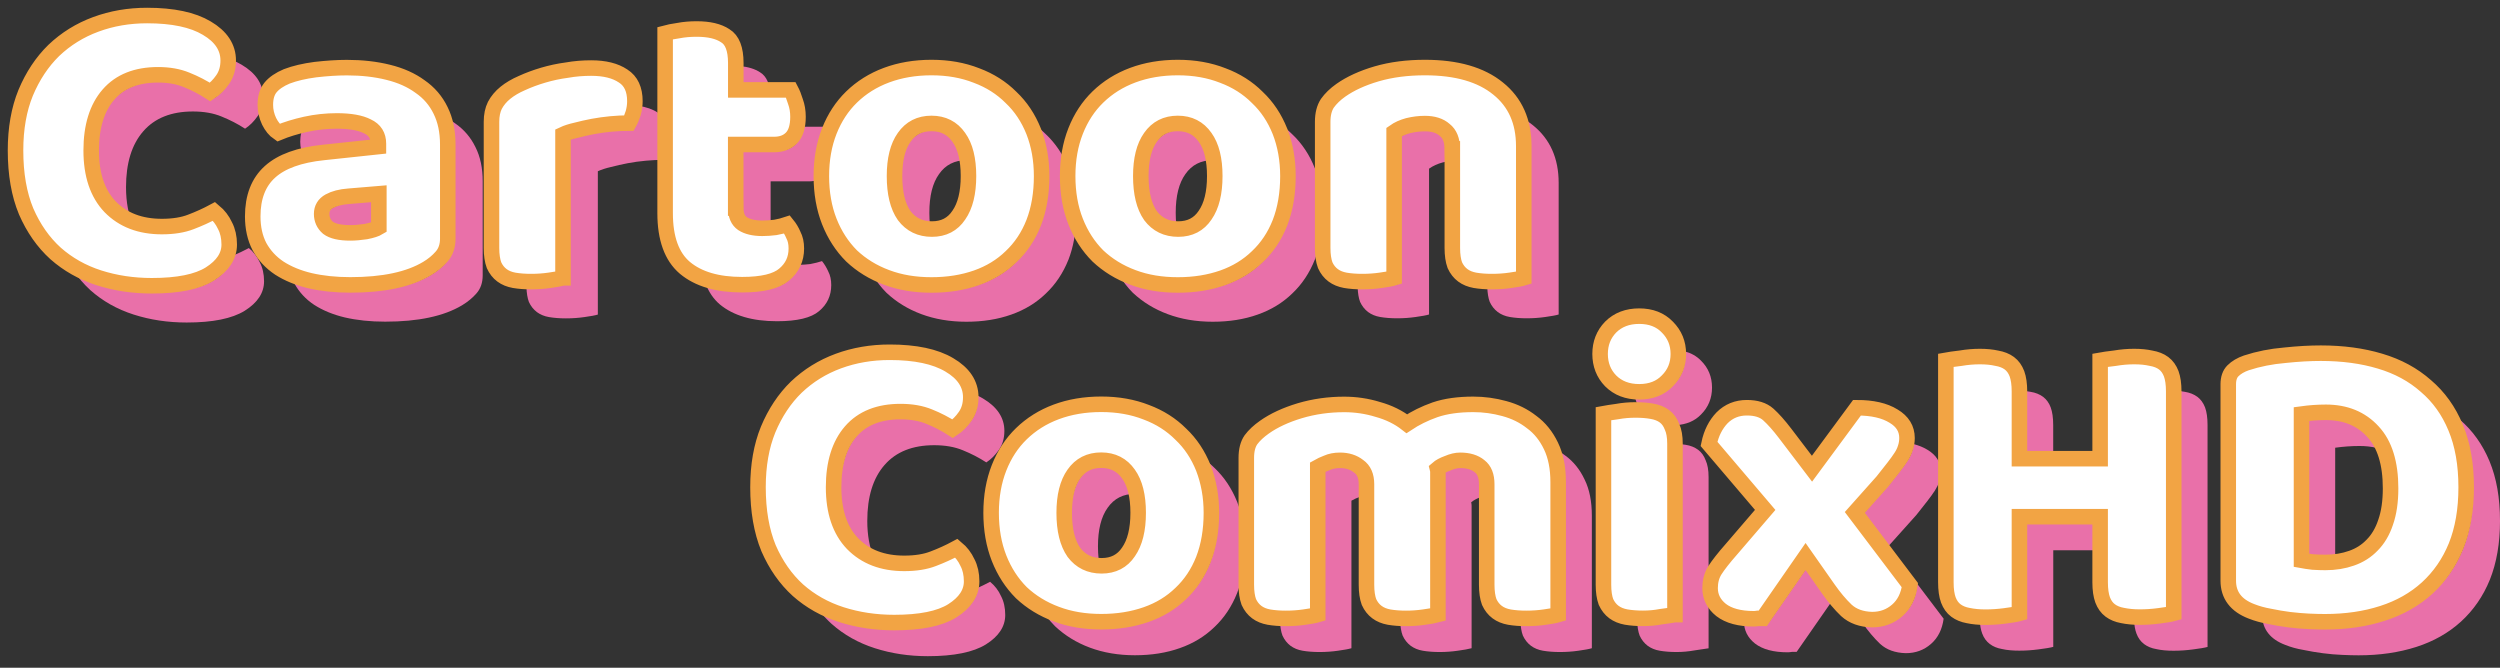 <svg width="161" height="43" viewBox="0 0 161 43" fill="none" xmlns="http://www.w3.org/2000/svg">
<rect x="0" y="0" width="161" height="43" fill="#333333" stroke="none"/>
<path d="M22.815 15.394C22.999 15.394 23.198 15.38 23.405 15.362C23.419 15.352 23.433 15.339 23.452 15.329C23.765 15.154 24.172 15.048 24.656 15.011V12.879L22.709 13.04C22.201 13.077 21.79 13.183 21.463 13.363C21.14 13.543 20.973 13.816 20.973 14.176C20.973 14.536 21.107 14.836 21.38 15.071C21.67 15.283 22.15 15.394 22.815 15.394Z" fill="#E970A9"/>
<path d="M24.628 9.842V9.653C24.628 9.132 24.393 8.758 23.922 8.541C23.47 8.305 22.81 8.19 21.947 8.19C21.26 8.19 20.595 8.264 19.944 8.407C19.755 8.449 19.584 8.499 19.404 8.55C19.358 8.721 19.335 8.915 19.335 9.127C19.335 9.487 19.418 9.838 19.58 10.184C19.631 10.281 19.681 10.368 19.737 10.456C20.147 10.354 20.59 10.276 21.08 10.225L24.628 9.842Z" fill="#E970A9"/>
<path d="M14.956 4.29C14.956 4.761 14.84 5.167 14.605 5.509C14.37 5.85 14.097 6.123 13.793 6.321C13.322 6.016 12.819 5.753 12.274 5.536C11.753 5.32 11.139 5.213 10.433 5.213C9.044 5.213 7.978 5.638 7.239 6.487C6.501 7.336 6.127 8.536 6.127 10.087C6.127 11.656 6.533 12.865 7.346 13.714C7.706 14.083 8.125 14.37 8.596 14.577C8.278 13.876 8.116 13.036 8.116 12.053C8.116 10.502 8.485 9.302 9.228 8.453C9.967 7.604 11.033 7.179 12.422 7.179C13.128 7.179 13.737 7.286 14.263 7.502C14.803 7.719 15.311 7.982 15.782 8.287C16.086 8.089 16.358 7.816 16.594 7.475C16.829 7.133 16.945 6.727 16.945 6.256C16.945 5.407 16.483 4.715 15.565 4.17C15.366 4.05 15.145 3.944 14.909 3.852C14.937 4 14.956 4.143 14.956 4.29Z" fill="#E970A9"/>
<path d="M51.215 9.302C50.943 9.575 50.574 9.708 50.103 9.708H47.639V13.797C47.639 14.268 47.782 14.6 48.072 14.799C48.377 14.997 48.801 15.099 49.346 15.099C49.438 15.099 49.535 15.094 49.628 15.089V11.679H52.092C52.544 11.679 52.9 11.55 53.167 11.3C53.204 10.548 53.329 9.847 53.546 9.196C53.523 9.104 53.504 9.007 53.472 8.919C53.38 8.615 53.283 8.361 53.172 8.162H51.63C51.603 8.661 51.469 9.048 51.215 9.302Z" fill="#E970A9"/>
<path d="M60.002 15.136C59.901 14.72 59.85 14.24 59.85 13.705C59.85 12.62 60.057 11.79 60.473 11.213C60.888 10.617 61.474 10.318 62.231 10.318C62.314 10.318 62.393 10.322 62.476 10.331C62.374 9.907 62.217 9.542 62.005 9.247C61.59 8.651 61.004 8.351 60.247 8.351C59.49 8.351 58.904 8.651 58.488 9.247C58.073 9.824 57.865 10.654 57.865 11.739C57.865 12.842 58.073 13.686 58.488 14.282C58.867 14.789 59.374 15.075 60.002 15.136Z" fill="#E970A9"/>
<path d="M16.026 15.975C15.694 16.155 15.343 16.317 14.983 16.469C14.877 17.074 14.476 17.6 13.77 18.047C12.957 18.555 11.711 18.804 10.031 18.804C8.822 18.804 7.687 18.634 6.621 18.292C5.915 18.066 5.273 17.752 4.687 17.364C5.02 17.858 5.398 18.301 5.823 18.689C6.616 19.395 7.544 19.917 8.61 20.258C9.676 20.6 10.811 20.77 12.021 20.77C13.7 20.77 14.946 20.517 15.759 20.014C16.589 19.492 17.005 18.86 17.005 18.117C17.005 17.646 16.912 17.24 16.732 16.898C16.566 16.538 16.331 16.229 16.026 15.975Z" fill="#E970A9"/>
<path d="M47.643 4.457V6.187H49.623C49.586 5.417 49.365 4.909 48.954 4.66C48.622 4.438 48.178 4.304 47.634 4.254C47.639 4.318 47.643 4.383 47.643 4.457Z" fill="#E970A9"/>
<path d="M75.868 15.136C75.767 14.72 75.716 14.24 75.716 13.705C75.716 12.62 75.924 11.79 76.339 11.213C76.754 10.617 77.34 10.318 78.097 10.318C78.18 10.318 78.259 10.322 78.342 10.331C78.24 9.907 78.083 9.542 77.871 9.247C77.456 8.651 76.87 8.351 76.113 8.351C75.356 8.351 74.77 8.651 74.355 9.247C73.939 9.824 73.731 10.654 73.731 11.739C73.731 12.842 73.939 13.686 74.355 14.282C74.728 14.789 75.236 15.075 75.868 15.136Z" fill="#E970A9"/>
<path d="M93.783 9.976C93.783 9.418 93.622 9.011 93.294 8.758C92.99 8.485 92.565 8.351 92.02 8.351C91.66 8.351 91.3 8.398 90.936 8.485C90.594 8.578 90.294 8.711 90.041 8.891V18.288C89.861 18.343 89.57 18.394 89.173 18.449C88.795 18.504 88.398 18.532 87.982 18.532C87.788 18.532 87.609 18.523 87.433 18.514C87.447 18.883 87.498 19.197 87.59 19.441C87.715 19.713 87.89 19.93 88.102 20.092C88.319 20.253 88.582 20.364 88.887 20.415C89.21 20.47 89.575 20.498 89.971 20.498C90.387 20.498 90.784 20.47 91.162 20.415C91.559 20.36 91.85 20.309 92.03 20.253V10.862C92.284 10.682 92.579 10.548 92.925 10.456C93.211 10.387 93.493 10.35 93.779 10.336V9.976H93.783Z" fill="#E970A9"/>
<path d="M83.215 8.642C82.892 8.319 82.532 8.038 82.14 7.798C82.352 8.13 82.537 8.485 82.689 8.873C83.031 9.741 83.201 10.696 83.201 11.744C83.201 12.86 83.031 13.866 82.689 14.748C82.347 15.616 81.858 16.345 81.226 16.94C80.612 17.535 79.874 17.988 79.006 18.292C78.139 18.597 77.174 18.754 76.108 18.754C75.042 18.754 74.078 18.592 73.21 18.265C72.799 18.112 72.421 17.923 72.061 17.711C72.319 18.126 72.61 18.509 72.951 18.851C73.584 19.446 74.331 19.907 75.199 20.23C76.067 20.553 77.031 20.72 78.097 20.72C79.163 20.72 80.128 20.567 80.995 20.258C81.863 19.953 82.601 19.501 83.215 18.906C83.847 18.311 84.332 17.581 84.678 16.714C85.02 15.828 85.19 14.826 85.19 13.71C85.19 12.662 85.02 11.707 84.678 10.839C84.332 9.967 83.847 9.238 83.215 8.642Z" fill="#E970A9"/>
<path d="M98.726 8.07C98.472 7.862 98.191 7.678 97.886 7.521C98.218 8.181 98.389 8.942 98.389 9.815V18.288C98.209 18.343 97.918 18.394 97.521 18.449C97.143 18.504 96.746 18.532 96.331 18.532C96.137 18.532 95.957 18.523 95.782 18.514C95.796 18.883 95.846 19.197 95.939 19.441C96.063 19.713 96.239 19.93 96.451 20.092C96.668 20.253 96.931 20.364 97.235 20.415C97.558 20.47 97.923 20.498 98.32 20.498C98.735 20.498 99.132 20.47 99.51 20.415C99.907 20.36 100.198 20.309 100.378 20.253V11.78C100.378 10.193 99.824 8.956 98.726 8.07Z" fill="#E970A9"/>
<path d="M29.299 7.936C29.1 7.788 28.879 7.659 28.648 7.539C28.948 8.148 29.096 8.868 29.096 9.708V15.772C29.096 16.243 28.962 16.631 28.69 16.935C28.436 17.226 28.131 17.475 27.771 17.692C26.599 18.398 24.947 18.749 22.815 18.749C21.86 18.749 20.992 18.657 20.217 18.477C19.714 18.357 19.261 18.195 18.846 17.997C18.883 18.08 18.915 18.168 18.957 18.251C19.261 18.809 19.686 19.27 20.23 19.63C20.789 19.99 21.449 20.263 22.206 20.443C22.981 20.623 23.849 20.715 24.804 20.715C26.931 20.715 28.584 20.364 29.76 19.658C30.12 19.441 30.429 19.187 30.679 18.901C30.951 18.597 31.085 18.204 31.085 17.738V11.674C31.085 10.825 30.933 10.096 30.623 9.482C30.319 8.85 29.876 8.333 29.299 7.936Z" fill="#E970A9"/>
<path d="M43.093 8.481C43.014 7.936 42.779 7.526 42.373 7.262C42.041 7.036 41.621 6.893 41.132 6.815C41.132 6.852 41.141 6.884 41.141 6.921C41.141 7.175 41.104 7.429 41.035 7.678C40.961 7.913 40.873 8.13 40.762 8.329C40.384 8.329 39.996 8.347 39.599 8.384C39.202 8.421 38.815 8.476 38.436 8.545C38.058 8.619 37.698 8.698 37.352 8.79C37.029 8.864 36.747 8.952 36.512 9.062V18.292C36.332 18.348 36.041 18.398 35.644 18.454C35.266 18.509 34.869 18.537 34.454 18.537C34.26 18.537 34.08 18.527 33.904 18.518C33.918 18.887 33.969 19.201 34.061 19.446C34.186 19.718 34.361 19.935 34.574 20.097C34.791 20.258 35.054 20.369 35.358 20.42C35.681 20.475 36.046 20.503 36.443 20.503C36.858 20.503 37.255 20.475 37.633 20.42C38.03 20.364 38.321 20.314 38.501 20.258V11.028C38.736 10.922 39.013 10.83 39.341 10.756C39.682 10.664 40.047 10.585 40.425 10.511C40.804 10.438 41.191 10.387 41.588 10.35C41.985 10.313 42.373 10.294 42.751 10.294C42.858 10.096 42.95 9.879 43.024 9.644C43.056 9.533 43.079 9.422 43.097 9.307V8.481H43.093Z" fill="#E970A9"/>
<path d="M69.015 11.739C69.015 11.647 69.024 11.559 69.024 11.467C68.964 11.25 68.89 11.042 68.812 10.834C68.47 9.967 67.981 9.238 67.349 8.642C67.026 8.319 66.666 8.038 66.274 7.798C66.486 8.13 66.671 8.485 66.823 8.873C67.164 9.741 67.335 10.696 67.335 11.744C67.335 12.86 67.164 13.866 66.823 14.748C66.481 15.616 65.992 16.345 65.36 16.94C64.746 17.535 64.008 17.988 63.14 18.292C62.273 18.597 61.308 18.754 60.242 18.754C59.176 18.754 58.211 18.592 57.344 18.265C56.933 18.112 56.555 17.923 56.195 17.711C56.453 18.126 56.744 18.509 57.085 18.851C57.718 19.446 58.465 19.907 59.333 20.23C60.2 20.553 61.165 20.72 62.231 20.72C63.297 20.72 64.262 20.567 65.129 20.258C65.997 19.953 66.735 19.501 67.349 18.906C67.981 18.311 68.466 17.581 68.812 16.714C69.121 15.915 69.283 15.016 69.315 14.028C69.117 13.322 69.015 12.56 69.015 11.739Z" fill="#E970A9"/>
<path d="M52.937 16.815C52.72 16.889 52.466 16.949 52.18 17.005C51.926 17.037 51.677 17.051 51.437 17.055C51.317 17.448 51.1 17.789 50.758 18.071C50.251 18.505 49.351 18.721 48.049 18.721C47.029 18.721 46.162 18.569 45.442 18.274C45.654 18.818 45.954 19.261 46.356 19.603C47.223 20.323 48.451 20.687 50.038 20.687C51.34 20.687 52.24 20.47 52.747 20.037C53.269 19.603 53.532 19.044 53.532 18.357C53.532 18.015 53.467 17.724 53.343 17.489C53.232 17.24 53.098 17.014 52.937 16.815Z" fill="#E970A9"/>
<path d="M88.43 31.385C88.43 30.845 88.259 30.457 87.918 30.222C87.595 29.968 87.198 29.843 86.727 29.843C86.404 29.843 86.123 29.899 85.887 30.005C85.652 30.097 85.453 30.185 85.292 30.277V39.779C85.112 39.835 84.821 39.886 84.424 39.941C84.046 39.996 83.649 40.024 83.234 40.024C82.947 40.024 82.684 40.005 82.435 39.978C82.444 40.361 82.495 40.679 82.592 40.933C82.717 41.205 82.892 41.422 83.104 41.584C83.321 41.745 83.584 41.856 83.889 41.907C84.212 41.962 84.576 41.99 84.973 41.99C85.389 41.99 85.786 41.962 86.164 41.907C86.561 41.852 86.852 41.801 87.032 41.745V32.243C87.193 32.151 87.392 32.063 87.627 31.971C87.853 31.865 88.121 31.814 88.43 31.814V31.385Z" fill="#E970A9"/>
<path d="M62.942 25.782C62.942 26.253 62.826 26.659 62.591 27.001C62.356 27.342 62.083 27.614 61.779 27.813C61.308 27.508 60.805 27.245 60.26 27.028C59.739 26.811 59.125 26.705 58.419 26.705C57.03 26.705 55.964 27.13 55.225 27.979C54.487 28.828 54.113 30.028 54.113 31.579C54.113 33.148 54.52 34.357 55.332 35.206C55.613 35.492 55.927 35.727 56.273 35.917C55.996 35.248 55.853 34.458 55.853 33.545C55.853 31.994 56.222 30.794 56.965 29.945C57.704 29.096 58.77 28.671 60.159 28.671C60.865 28.671 61.474 28.777 62 28.994C62.54 29.211 63.048 29.474 63.519 29.779C63.823 29.58 64.096 29.308 64.331 28.967C64.566 28.625 64.682 28.219 64.682 27.748C64.682 26.899 64.22 26.207 63.302 25.662C63.182 25.588 63.053 25.524 62.914 25.459C62.932 25.565 62.942 25.672 62.942 25.782Z" fill="#E970A9"/>
<path d="M78.208 30.13C78.005 29.927 77.779 29.742 77.548 29.571C77.686 29.82 77.816 30.079 77.927 30.356C78.268 31.223 78.439 32.179 78.439 33.226C78.439 34.343 78.268 35.349 77.927 36.231C77.585 37.098 77.096 37.827 76.463 38.423C75.85 39.018 75.111 39.47 74.244 39.775C73.376 40.079 72.412 40.236 71.346 40.236C70.279 40.236 69.315 40.075 68.447 39.747C67.88 39.535 67.368 39.258 66.901 38.926C67.192 39.447 67.534 39.922 67.944 40.329C68.577 40.924 69.324 41.386 70.192 41.709C71.059 42.032 72.024 42.198 73.09 42.198C74.156 42.198 75.121 42.045 75.988 41.736C76.856 41.432 77.594 40.979 78.208 40.384C78.84 39.789 79.325 39.059 79.671 38.192C80.012 37.306 80.183 36.304 80.183 35.188C80.183 34.14 80.012 33.185 79.671 32.317C79.325 31.459 78.84 30.725 78.208 30.13Z" fill="#E970A9"/>
<path d="M70.852 36.586C70.759 36.175 70.709 35.714 70.709 35.192C70.709 34.108 70.916 33.277 71.332 32.7C71.747 32.105 72.333 31.805 73.09 31.805C73.265 31.805 73.431 31.823 73.584 31.856C73.482 31.413 73.325 31.039 73.104 30.734C72.689 30.139 72.102 29.839 71.346 29.839C70.589 29.839 70.003 30.139 69.587 30.734C69.172 31.311 68.964 32.142 68.964 33.226C68.964 34.329 69.172 35.174 69.587 35.769C69.915 36.212 70.34 36.48 70.852 36.586Z" fill="#E970A9"/>
<path d="M63.763 37.467C63.509 37.601 63.251 37.73 62.979 37.85C62.905 38.501 62.499 39.064 61.746 39.535C60.934 40.042 59.688 40.292 58.008 40.292C56.799 40.292 55.664 40.121 54.598 39.779C53.707 39.493 52.918 39.073 52.221 38.538C52.6 39.156 53.038 39.71 53.555 40.176C54.349 40.882 55.276 41.404 56.342 41.745C57.408 42.087 58.544 42.258 59.753 42.258C61.433 42.258 62.679 42.004 63.491 41.501C64.322 40.979 64.737 40.347 64.737 39.604C64.737 39.133 64.645 38.727 64.465 38.386C64.303 38.026 64.068 37.721 63.763 37.467Z" fill="#E970A9"/>
<path d="M117.126 30.383L117.246 30.222L117.135 30.079C116.738 29.557 116.378 29.151 116.051 28.86C115.991 28.81 115.926 28.768 115.857 28.722L117.126 30.383Z" fill="#E970A9"/>
<path d="M150.187 36.424C150.256 36.424 150.321 36.42 150.386 36.415V28.833C150.658 28.796 150.916 28.768 151.17 28.75C151.442 28.731 151.701 28.722 151.955 28.722C152.721 28.722 153.39 28.879 153.971 29.183C153.791 28.727 153.547 28.33 153.242 28.002C152.485 27.171 151.475 26.756 150.21 26.756C149.956 26.756 149.698 26.765 149.426 26.784C149.172 26.802 148.913 26.83 148.641 26.867V36.286C148.84 36.323 149.084 36.36 149.37 36.392C149.666 36.415 149.933 36.424 150.187 36.424Z" fill="#E970A9"/>
<path d="M130.481 25.404V29.737H132.226V27.37C132.226 26.899 132.17 26.521 132.064 26.235C131.958 25.948 131.792 25.722 131.575 25.556C131.358 25.395 131.086 25.284 130.763 25.233C130.675 25.215 130.574 25.201 130.477 25.187C130.477 25.256 130.481 25.326 130.481 25.404Z" fill="#E970A9"/>
<path d="M141.511 25.556C141.294 25.395 141.022 25.284 140.699 25.233C140.611 25.215 140.51 25.201 140.413 25.187C140.417 25.261 140.417 25.33 140.417 25.409V39.701C140.219 39.756 139.905 39.807 139.471 39.863C139.056 39.918 138.641 39.946 138.225 39.946C137.935 39.946 137.676 39.922 137.432 39.886C137.445 40.25 137.496 40.559 137.588 40.799C137.695 41.09 137.861 41.312 138.078 41.478C138.295 41.639 138.558 41.75 138.862 41.801C139.185 41.875 139.559 41.907 139.974 41.907C140.39 41.907 140.805 41.879 141.22 41.824C141.654 41.769 141.968 41.718 142.166 41.662V27.37C142.166 26.899 142.111 26.521 142.005 26.235C141.89 25.944 141.728 25.718 141.511 25.556Z" fill="#E970A9"/>
<path d="M96.174 31.814V31.389C96.174 30.849 96.022 30.462 95.712 30.227C95.408 29.973 94.992 29.848 94.466 29.848C94.213 29.848 93.945 29.913 93.654 30.037C93.363 30.143 93.147 30.263 93.003 30.388C93.022 30.462 93.031 30.531 93.031 30.605C93.031 30.66 93.031 30.711 93.031 30.766V39.779C92.833 39.835 92.533 39.886 92.136 39.941C91.757 39.996 91.37 40.024 90.973 40.024C90.687 40.024 90.424 40.005 90.174 39.978C90.184 40.361 90.234 40.679 90.331 40.933C90.456 41.205 90.631 41.422 90.844 41.584C91.061 41.745 91.324 41.856 91.628 41.907C91.951 41.962 92.316 41.99 92.713 41.99C93.109 41.99 93.497 41.962 93.876 41.907C94.272 41.852 94.573 41.801 94.771 41.745V32.728C94.771 32.672 94.771 32.622 94.771 32.566C94.771 32.492 94.762 32.423 94.743 32.349C94.886 32.225 95.103 32.105 95.394 31.999C95.671 31.879 95.929 31.819 96.174 31.814Z" fill="#E970A9"/>
<path d="M118.178 38.127L116.715 36.041L113.955 40.019C113.863 40.019 113.766 40.019 113.655 40.019C113.549 40.038 113.457 40.047 113.383 40.047C112.986 40.047 112.635 40.005 112.317 39.932C112.317 39.969 112.312 40.001 112.312 40.033C112.312 40.592 112.548 41.062 113.018 41.441C113.508 41.819 114.209 42.008 115.132 42.008C115.206 42.008 115.294 41.999 115.404 41.981C115.511 41.981 115.612 41.981 115.704 41.981L118.289 38.261C118.247 38.219 118.215 38.178 118.178 38.127Z" fill="#E970A9"/>
<path d="M135.678 33.471H130.481V39.696C130.283 39.752 129.969 39.803 129.535 39.858C129.12 39.913 128.705 39.941 128.289 39.941C127.999 39.941 127.74 39.918 127.495 39.881C127.509 40.245 127.56 40.555 127.652 40.795C127.759 41.085 127.925 41.307 128.142 41.473C128.358 41.635 128.622 41.745 128.926 41.796C129.249 41.87 129.623 41.902 130.038 41.902C130.454 41.902 130.869 41.875 131.284 41.819C131.718 41.764 132.032 41.713 132.23 41.658V35.437H135.687V33.471H135.678Z" fill="#E970A9"/>
<path d="M160.322 29.696C159.869 28.611 159.228 27.721 158.402 27.014C158.305 26.927 158.194 26.853 158.093 26.77C158.273 27.074 158.439 27.388 158.582 27.73C159.034 28.814 159.26 30.093 159.26 31.574C159.26 33.019 159.043 34.283 158.609 35.363C158.176 36.429 157.553 37.329 156.74 38.072C155.947 38.792 154.991 39.336 153.87 39.696C152.748 40.056 151.516 40.236 150.16 40.236C149.855 40.236 149.5 40.227 149.103 40.209C148.706 40.19 148.29 40.153 147.857 40.102C147.441 40.047 147.017 39.978 146.583 39.886C146.264 39.83 145.965 39.747 145.678 39.65C145.715 40.536 146.205 41.164 147.16 41.528C147.52 41.672 147.907 41.782 148.323 41.852C148.757 41.944 149.181 42.013 149.596 42.068C150.03 42.124 150.446 42.161 150.843 42.175C151.239 42.193 151.59 42.202 151.899 42.202C153.252 42.202 154.488 42.022 155.61 41.662C156.731 41.302 157.686 40.758 158.48 40.038C159.292 39.299 159.916 38.395 160.349 37.329C160.783 36.244 161 34.984 161 33.54C161 32.063 160.774 30.78 160.322 29.696Z" fill="#E970A9"/>
<path d="M123.416 33.162C123.688 32.82 123.924 32.52 124.122 32.266C124.32 32.012 124.482 31.786 124.611 31.588C124.736 31.389 124.828 31.2 124.883 31.02C124.957 30.822 124.99 30.605 124.99 30.369C124.99 29.774 124.699 29.303 124.122 28.962C123.868 28.805 123.564 28.685 123.231 28.597C123.217 28.759 123.19 28.911 123.139 29.054C123.084 29.234 122.996 29.424 122.867 29.622C122.737 29.82 122.576 30.047 122.378 30.3C122.179 30.554 121.944 30.849 121.671 31.196L119.885 33.199L123.43 37.883C123.337 38.57 123.07 39.11 122.618 39.507C122.165 39.904 121.625 40.102 120.993 40.102C120.485 40.089 120.047 39.973 119.687 39.761L119.918 40.089C120.296 40.629 120.684 41.09 121.081 41.468C121.496 41.847 122.045 42.045 122.733 42.064C123.365 42.064 123.905 41.865 124.357 41.468C124.81 41.072 125.077 40.532 125.17 39.844L121.625 35.16L123.416 33.162Z" fill="#E970A9"/>
<path d="M100.812 29.345C100.669 29.234 100.517 29.133 100.36 29.036C100.632 29.645 100.775 30.383 100.775 31.251V39.779C100.595 39.835 100.304 39.886 99.907 39.941C99.529 39.996 99.132 40.024 98.717 40.024C98.431 40.024 98.168 40.005 97.918 39.978C97.928 40.361 97.978 40.679 98.075 40.933C98.2 41.205 98.375 41.422 98.588 41.584C98.804 41.745 99.067 41.856 99.372 41.907C99.695 41.962 100.06 41.99 100.457 41.99C100.872 41.99 101.269 41.962 101.647 41.907C102.044 41.852 102.335 41.801 102.515 41.745V33.217C102.515 32.299 102.363 31.519 102.053 30.891C101.749 30.24 101.333 29.724 100.812 29.345Z" fill="#E970A9"/>
<path d="M109.359 28.967C109.142 28.805 108.87 28.694 108.547 28.644C108.468 28.63 108.376 28.62 108.288 28.611C108.288 28.662 108.293 28.708 108.293 28.764V39.784C108.094 39.821 107.794 39.867 107.397 39.918C107.019 39.992 106.631 40.024 106.234 40.024C105.948 40.024 105.685 40.006 105.436 39.978C105.445 40.361 105.496 40.679 105.593 40.933C105.718 41.206 105.893 41.422 106.105 41.584C106.322 41.745 106.585 41.856 106.89 41.907C107.213 41.962 107.577 41.99 107.974 41.99C108.371 41.99 108.759 41.953 109.137 41.884C109.534 41.828 109.834 41.782 110.033 41.75V30.725C110.033 30.273 109.968 29.913 109.843 29.64C109.737 29.354 109.576 29.128 109.359 28.967Z" fill="#E970A9"/>
<path d="M108.477 22.621C108.496 22.741 108.51 22.866 108.51 22.995C108.51 23.683 108.274 24.259 107.804 24.725C107.351 25.196 106.747 25.431 105.99 25.431C105.722 25.431 105.478 25.39 105.247 25.335C105.311 25.819 105.501 26.239 105.815 26.599C106.184 26.604 106.511 26.627 106.802 26.678C107.125 26.733 107.397 26.839 107.614 27.001C107.748 27.102 107.854 27.231 107.947 27.379C108.602 27.337 109.142 27.116 109.548 26.691C110.019 26.221 110.254 25.644 110.254 24.961C110.254 24.273 110.019 23.696 109.548 23.23C109.257 22.926 108.893 22.732 108.477 22.621Z" fill="#E970A9"/>
<path d="M10.179 4.817C8.79 4.817 7.724 5.241 6.986 6.09C6.247 6.939 5.873 8.139 5.873 9.69C5.873 11.259 6.279 12.468 7.092 13.317C7.922 14.166 9.03 14.591 10.424 14.591C11.162 14.591 11.785 14.489 12.293 14.291C12.814 14.093 13.313 13.867 13.783 13.613C14.088 13.867 14.323 14.171 14.489 14.531C14.669 14.873 14.762 15.279 14.762 15.749C14.762 16.488 14.346 17.12 13.516 17.646C12.704 18.154 11.457 18.403 9.778 18.403C8.569 18.403 7.433 18.232 6.367 17.891C5.301 17.549 4.374 17.023 3.58 16.322C2.786 15.602 2.154 14.697 1.683 13.613C1.226 12.514 1 11.208 1 9.69C1 8.282 1.217 7.046 1.651 5.98C2.103 4.9 2.708 3.986 3.464 3.247C4.24 2.509 5.144 1.946 6.173 1.568C7.198 1.189 8.301 1 9.473 1C11.134 1 12.413 1.272 13.317 1.812C14.236 2.352 14.697 3.049 14.697 3.898C14.697 4.369 14.582 4.775 14.346 5.117C14.111 5.458 13.839 5.73 13.534 5.929C13.063 5.624 12.56 5.361 12.016 5.144C11.494 4.927 10.881 4.817 10.179 4.817ZM22.556 14.997C22.861 14.997 23.198 14.969 23.558 14.914C23.936 14.84 24.218 14.752 24.398 14.642V12.477L22.45 12.639C21.943 12.676 21.532 12.782 21.204 12.962C20.881 13.142 20.715 13.414 20.715 13.774C20.715 14.134 20.849 14.434 21.121 14.669C21.412 14.886 21.887 14.997 22.556 14.997ZM22.34 4.355C23.313 4.355 24.199 4.457 24.993 4.655C25.805 4.853 26.493 5.163 27.051 5.573C27.628 5.97 28.071 6.483 28.376 7.115C28.68 7.729 28.837 8.458 28.837 9.307V15.371C28.837 15.842 28.703 16.229 28.431 16.534C28.177 16.825 27.873 17.074 27.513 17.291C26.341 17.997 24.689 18.348 22.556 18.348C21.601 18.348 20.733 18.255 19.958 18.075C19.201 17.895 18.541 17.623 17.983 17.263C17.443 16.903 17.018 16.442 16.709 15.883C16.419 15.325 16.276 14.674 16.276 13.936C16.276 12.69 16.645 11.734 17.388 11.065C18.126 10.396 19.275 9.981 20.826 9.819L24.37 9.441V9.252C24.37 8.73 24.135 8.356 23.664 8.139C23.212 7.904 22.552 7.789 21.689 7.789C21.001 7.789 20.337 7.862 19.686 8.005C19.035 8.149 18.449 8.329 17.928 8.545C17.692 8.384 17.494 8.139 17.332 7.816C17.171 7.475 17.088 7.119 17.088 6.759C17.088 6.289 17.194 5.92 17.411 5.647C17.646 5.356 17.997 5.117 18.468 4.918C18.989 4.72 19.603 4.577 20.309 4.484C21.034 4.401 21.707 4.355 22.34 4.355ZM36.254 17.891C36.074 17.946 35.783 17.997 35.386 18.052C35.008 18.108 34.611 18.135 34.195 18.135C33.798 18.135 33.438 18.108 33.111 18.052C32.806 17.997 32.543 17.891 32.326 17.729C32.109 17.568 31.939 17.351 31.814 17.078C31.708 16.788 31.652 16.419 31.652 15.966V7.844C31.652 7.429 31.726 7.078 31.869 6.787C32.031 6.483 32.257 6.21 32.548 5.975C32.839 5.74 33.189 5.532 33.605 5.352C34.038 5.153 34.5 4.983 34.984 4.84C35.474 4.697 35.977 4.586 36.503 4.517C37.024 4.424 37.55 4.383 38.072 4.383C38.939 4.383 39.622 4.553 40.13 4.895C40.638 5.218 40.887 5.763 40.887 6.519C40.887 6.773 40.85 7.027 40.781 7.276C40.707 7.512 40.619 7.729 40.508 7.927C40.13 7.927 39.742 7.945 39.346 7.982C38.949 8.019 38.561 8.075 38.183 8.144C37.804 8.218 37.444 8.296 37.098 8.389C36.775 8.462 36.493 8.55 36.258 8.661V17.891H36.254ZM47.385 13.4C47.385 13.871 47.528 14.203 47.819 14.402C48.123 14.6 48.548 14.702 49.092 14.702C49.365 14.702 49.642 14.683 49.932 14.646C50.223 14.591 50.472 14.531 50.689 14.457C50.851 14.656 50.989 14.882 51.095 15.136C51.22 15.371 51.284 15.657 51.284 16.003C51.284 16.691 51.021 17.249 50.5 17.683C49.992 18.117 49.092 18.334 47.791 18.334C46.203 18.334 44.976 17.974 44.108 17.249C43.259 16.529 42.834 15.352 42.834 13.728V2.135C43.033 2.08 43.314 2.029 43.674 1.974C44.053 1.9 44.45 1.868 44.865 1.868C45.659 1.868 46.273 2.011 46.706 2.301C47.159 2.574 47.385 3.16 47.385 4.06V5.79H50.929C51.035 5.989 51.137 6.243 51.229 6.547C51.335 6.838 51.391 7.161 51.391 7.521C51.391 8.153 51.248 8.615 50.957 8.901C50.684 9.173 50.315 9.307 49.844 9.307H47.38V13.4H47.385ZM67.081 11.342C67.081 12.459 66.911 13.465 66.569 14.346C66.228 15.214 65.738 15.943 65.106 16.538C64.492 17.134 63.754 17.586 62.886 17.891C62.019 18.195 61.054 18.352 59.988 18.352C58.922 18.352 57.958 18.191 57.09 17.863C56.222 17.54 55.475 17.078 54.843 16.483C54.229 15.869 53.749 15.131 53.407 14.263C53.066 13.396 52.895 12.422 52.895 11.338C52.895 10.271 53.066 9.307 53.407 8.439C53.749 7.572 54.229 6.843 54.843 6.247C55.475 5.633 56.222 5.163 57.09 4.84C57.958 4.517 58.922 4.35 59.988 4.35C61.054 4.35 62.019 4.521 62.886 4.863C63.754 5.186 64.492 5.656 65.106 6.27C65.738 6.866 66.223 7.595 66.569 8.462C66.911 9.339 67.081 10.294 67.081 11.342ZM57.607 11.342C57.607 12.445 57.815 13.29 58.23 13.885C58.664 14.462 59.259 14.752 60.016 14.752C60.773 14.752 61.35 14.453 61.746 13.857C62.162 13.262 62.37 12.422 62.37 11.338C62.37 10.253 62.162 9.422 61.746 8.845C61.331 8.25 60.745 7.95 59.988 7.95C59.231 7.95 58.645 8.25 58.23 8.845C57.815 9.427 57.607 10.258 57.607 11.342ZM82.943 11.342C82.943 12.459 82.772 13.465 82.431 14.346C82.089 15.214 81.6 15.943 80.968 16.538C80.354 17.134 79.615 17.586 78.748 17.891C77.88 18.195 76.916 18.352 75.85 18.352C74.784 18.352 73.819 18.191 72.951 17.863C72.084 17.54 71.336 17.078 70.704 16.483C70.09 15.869 69.61 15.131 69.269 14.263C68.927 13.396 68.757 12.422 68.757 11.338C68.757 10.271 68.927 9.307 69.269 8.439C69.61 7.572 70.09 6.843 70.704 6.247C71.336 5.633 72.084 5.163 72.951 4.84C73.819 4.517 74.784 4.35 75.85 4.35C76.916 4.35 77.88 4.521 78.748 4.863C79.615 5.186 80.354 5.656 80.968 6.27C81.6 6.866 82.085 7.595 82.431 8.462C82.772 9.339 82.943 10.294 82.943 11.342ZM73.468 11.342C73.468 12.445 73.676 13.29 74.091 13.885C74.525 14.462 75.121 14.752 75.877 14.752C76.634 14.752 77.211 14.453 77.608 13.857C78.023 13.262 78.231 12.422 78.231 11.338C78.231 10.253 78.023 9.422 77.608 8.845C77.193 8.25 76.607 7.95 75.85 7.95C75.093 7.95 74.507 8.25 74.091 8.845C73.676 9.427 73.468 10.258 73.468 11.342ZM93.525 9.584C93.525 9.025 93.363 8.619 93.036 8.365C92.731 8.093 92.307 7.959 91.762 7.959C91.402 7.959 91.042 8.005 90.677 8.093C90.336 8.185 90.036 8.319 89.782 8.499V17.891C89.602 17.946 89.311 17.997 88.915 18.052C88.536 18.108 88.139 18.135 87.724 18.135C87.327 18.135 86.967 18.108 86.639 18.052C86.335 17.997 86.072 17.891 85.855 17.729C85.638 17.568 85.467 17.351 85.343 17.078C85.237 16.788 85.181 16.419 85.181 15.966V7.844C85.181 7.355 85.283 6.958 85.481 6.653C85.698 6.349 85.989 6.067 86.349 5.813C86.963 5.38 87.729 5.029 88.652 4.757C89.588 4.484 90.627 4.35 91.767 4.35C93.806 4.35 95.376 4.803 96.478 5.703C97.582 6.589 98.131 7.825 98.131 9.413V17.891C97.951 17.946 97.66 17.997 97.263 18.052C96.885 18.108 96.488 18.135 96.072 18.135C95.675 18.135 95.316 18.108 94.988 18.052C94.683 17.997 94.42 17.891 94.203 17.729C93.987 17.568 93.816 17.351 93.691 17.078C93.585 16.788 93.53 16.419 93.53 15.966V9.584H93.525Z" fill="white" stroke="#F2A444" stroke-miterlimit="10"/>
<path d="M57.99 26.507C56.601 26.507 55.535 26.931 54.796 27.78C54.058 28.63 53.684 29.829 53.684 31.38C53.684 32.949 54.09 34.158 54.903 35.007C55.733 35.857 56.841 36.281 58.234 36.281C58.973 36.281 59.596 36.18 60.104 35.981C60.625 35.783 61.123 35.557 61.594 35.303C61.899 35.557 62.134 35.861 62.3 36.221C62.48 36.563 62.573 36.969 62.573 37.44C62.573 38.178 62.157 38.81 61.327 39.336C60.514 39.844 59.268 40.093 57.588 40.093C56.379 40.093 55.244 39.922 54.178 39.581C53.112 39.239 52.184 38.713 51.391 38.012C50.597 37.292 49.965 36.387 49.494 35.303C49.042 34.2 48.815 32.894 48.815 31.375C48.815 29.968 49.032 28.731 49.466 27.665C49.918 26.581 50.523 25.671 51.28 24.933C52.055 24.195 52.96 23.632 53.989 23.253C55.018 22.875 56.116 22.686 57.293 22.686C58.955 22.686 60.233 22.958 61.137 23.498C62.056 24.038 62.517 24.735 62.517 25.584C62.517 26.055 62.402 26.461 62.166 26.802C61.931 27.144 61.659 27.416 61.354 27.614C60.883 27.31 60.38 27.047 59.836 26.83C59.31 26.613 58.696 26.507 57.99 26.507ZM78.014 33.028C78.014 34.144 77.843 35.151 77.502 36.032C77.16 36.9 76.671 37.629 76.039 38.224C75.425 38.819 74.687 39.272 73.819 39.576C72.952 39.881 71.987 40.038 70.921 40.038C69.855 40.038 68.89 39.876 68.023 39.548C67.155 39.225 66.408 38.764 65.775 38.169C65.162 37.555 64.682 36.816 64.34 35.949C63.999 35.081 63.828 34.108 63.828 33.023C63.828 31.957 63.999 30.992 64.34 30.125C64.682 29.257 65.162 28.528 65.775 27.933C66.408 27.319 67.155 26.848 68.023 26.525C68.89 26.202 69.855 26.036 70.921 26.036C71.987 26.036 72.952 26.207 73.819 26.548C74.687 26.871 75.425 27.342 76.039 27.956C76.671 28.551 77.156 29.28 77.502 30.148C77.839 31.025 78.014 31.98 78.014 33.028ZM68.535 33.028C68.535 34.131 68.743 34.975 69.158 35.571C69.592 36.147 70.187 36.438 70.944 36.438C71.701 36.438 72.278 36.138 72.675 35.543C73.09 34.947 73.298 34.108 73.298 33.023C73.298 31.939 73.09 31.108 72.675 30.531C72.259 29.936 71.673 29.636 70.916 29.636C70.159 29.636 69.573 29.936 69.158 30.531C68.743 31.117 68.535 31.948 68.535 33.028ZM86.566 26.045C87.304 26.045 88.029 26.151 88.73 26.368C89.45 26.567 90.073 26.876 90.599 27.287C91.139 26.927 91.744 26.627 92.413 26.391C93.1 26.156 93.922 26.041 94.877 26.041C95.565 26.041 96.229 26.133 96.88 26.313C97.549 26.493 98.135 26.784 98.638 27.18C99.16 27.559 99.575 28.076 99.884 28.722C100.189 29.354 100.346 30.129 100.346 31.048V39.581C100.166 39.636 99.875 39.687 99.478 39.742C99.1 39.798 98.703 39.825 98.288 39.825C97.891 39.825 97.531 39.798 97.203 39.742C96.898 39.687 96.635 39.581 96.418 39.419C96.202 39.258 96.031 39.041 95.906 38.769C95.8 38.478 95.745 38.109 95.745 37.656V31.186C95.745 30.646 95.593 30.259 95.283 30.023C94.979 29.77 94.563 29.645 94.037 29.645C93.783 29.645 93.516 29.709 93.225 29.834C92.934 29.94 92.717 30.06 92.574 30.185C92.593 30.259 92.602 30.328 92.602 30.402C92.602 30.457 92.602 30.508 92.602 30.563V39.581C92.403 39.636 92.104 39.687 91.707 39.742C91.328 39.798 90.941 39.825 90.544 39.825C90.147 39.825 89.787 39.798 89.459 39.742C89.155 39.687 88.892 39.581 88.675 39.419C88.458 39.258 88.287 39.041 88.162 38.769C88.056 38.478 88.001 38.109 88.001 37.656V31.186C88.001 30.646 87.83 30.259 87.489 30.023C87.166 29.77 86.769 29.645 86.298 29.645C85.975 29.645 85.693 29.7 85.458 29.806C85.223 29.899 85.024 29.986 84.863 30.079V39.581C84.683 39.636 84.392 39.687 83.995 39.742C83.617 39.798 83.22 39.825 82.805 39.825C82.408 39.825 82.048 39.798 81.72 39.742C81.415 39.687 81.152 39.581 80.935 39.419C80.719 39.258 80.548 39.041 80.423 38.769C80.317 38.478 80.262 38.109 80.262 37.656V29.483C80.262 28.994 80.363 28.607 80.562 28.32C80.778 28.03 81.069 27.762 81.429 27.508C82.043 27.074 82.8 26.724 83.704 26.451C84.618 26.179 85.573 26.045 86.566 26.045ZM103.046 22.796C103.046 22.109 103.272 21.532 103.724 21.066C104.195 20.595 104.809 20.36 105.565 20.36C106.322 20.36 106.927 20.595 107.379 21.066C107.85 21.536 108.085 22.113 108.085 22.796C108.085 23.484 107.85 24.061 107.379 24.527C106.927 24.998 106.322 25.233 105.565 25.233C104.809 25.233 104.195 24.998 103.724 24.527C103.272 24.061 103.046 23.479 103.046 22.796ZM107.864 39.581C107.665 39.618 107.365 39.664 106.968 39.715C106.59 39.788 106.202 39.821 105.805 39.821C105.408 39.821 105.048 39.793 104.721 39.738C104.416 39.682 104.153 39.576 103.936 39.415C103.719 39.253 103.549 39.036 103.424 38.764C103.318 38.473 103.263 38.104 103.263 37.652V26.641C103.461 26.604 103.752 26.558 104.13 26.507C104.527 26.433 104.924 26.401 105.321 26.401C105.718 26.401 106.068 26.428 106.378 26.484C106.701 26.539 106.973 26.645 107.19 26.807C107.407 26.968 107.568 27.194 107.679 27.485C107.804 27.757 107.868 28.117 107.868 28.57V39.581H107.864ZM110.06 28.588C110.203 27.9 110.485 27.342 110.9 26.908C111.334 26.474 111.865 26.258 112.497 26.258C113.092 26.258 113.554 26.401 113.877 26.691C114.2 26.982 114.564 27.388 114.961 27.91L116.692 30.185L119.59 26.258C120.582 26.258 121.367 26.438 121.944 26.797C122.521 27.139 122.811 27.61 122.811 28.205C122.811 28.44 122.774 28.657 122.705 28.856C122.65 29.036 122.562 29.225 122.433 29.423C122.304 29.622 122.142 29.848 121.944 30.102C121.745 30.356 121.51 30.651 121.238 30.997L119.452 33L122.996 37.684C122.904 38.372 122.636 38.912 122.184 39.309C121.731 39.706 121.192 39.904 120.559 39.904C119.872 39.885 119.322 39.687 118.907 39.309C118.51 38.93 118.123 38.469 117.744 37.929L116.281 35.843L113.522 39.821C113.429 39.821 113.332 39.821 113.222 39.821C113.115 39.839 113.023 39.849 112.949 39.849C112.031 39.849 111.325 39.659 110.836 39.281C110.365 38.902 110.13 38.432 110.13 37.873C110.13 37.44 110.231 37.061 110.43 36.738C110.646 36.397 111.006 35.935 111.514 35.358L113.678 32.838L110.06 28.588ZM139.988 39.498C139.79 39.553 139.476 39.604 139.042 39.659C138.627 39.715 138.211 39.742 137.796 39.742C137.381 39.742 137.012 39.705 136.684 39.636C136.379 39.581 136.116 39.475 135.899 39.313C135.682 39.152 135.521 38.925 135.41 38.635C135.304 38.344 135.249 37.966 135.249 37.499V33.277H130.052V39.502C129.854 39.558 129.54 39.608 129.106 39.664C128.691 39.719 128.275 39.747 127.86 39.747C127.445 39.747 127.076 39.71 126.748 39.641C126.443 39.586 126.18 39.479 125.963 39.318C125.746 39.156 125.585 38.93 125.474 38.639C125.368 38.349 125.313 37.97 125.313 37.504V23.202C125.511 23.166 125.825 23.119 126.259 23.069C126.693 22.995 127.108 22.962 127.505 22.962C127.92 22.962 128.28 22.999 128.589 23.069C128.912 23.124 129.185 23.23 129.402 23.392C129.618 23.553 129.78 23.779 129.891 24.07C129.997 24.361 130.052 24.739 130.052 25.205V29.539H135.249V23.202C135.447 23.166 135.761 23.119 136.195 23.069C136.629 22.995 137.044 22.962 137.441 22.962C137.856 22.962 138.216 22.999 138.525 23.069C138.848 23.124 139.121 23.23 139.338 23.392C139.554 23.553 139.716 23.779 139.827 24.07C139.933 24.361 139.988 24.739 139.988 25.205V39.498ZM148.217 36.087C148.415 36.124 148.66 36.161 148.946 36.194C149.237 36.212 149.504 36.221 149.758 36.221C150.372 36.221 150.93 36.129 151.438 35.949C151.959 35.769 152.402 35.487 152.762 35.109C153.141 34.73 153.432 34.241 153.63 33.646C153.847 33.032 153.953 32.303 153.953 31.454C153.953 29.829 153.575 28.611 152.818 27.799C152.061 26.968 151.05 26.553 149.786 26.553C149.532 26.553 149.273 26.562 149.001 26.581C148.747 26.599 148.489 26.627 148.217 26.664V36.087ZM149.73 40.042C149.426 40.042 149.07 40.033 148.674 40.015C148.277 39.996 147.861 39.959 147.427 39.908C147.012 39.853 146.588 39.784 146.154 39.692C145.738 39.618 145.351 39.512 144.991 39.369C143.999 38.99 143.5 38.33 143.5 37.393V24.748C143.5 24.37 143.602 24.079 143.8 23.881C144.017 23.664 144.308 23.493 144.668 23.369C145.443 23.115 146.265 22.953 147.132 22.879C148 22.787 148.775 22.745 149.458 22.745C150.866 22.745 152.139 22.916 153.275 23.258C154.428 23.599 155.411 24.135 156.224 24.855C157.054 25.561 157.696 26.451 158.143 27.536C158.596 28.62 158.822 29.899 158.822 31.38C158.822 32.825 158.605 34.089 158.171 35.169C157.737 36.235 157.114 37.135 156.302 37.878C155.508 38.598 154.553 39.142 153.432 39.502C152.319 39.862 151.087 40.042 149.73 40.042Z" fill="white" stroke="#F2A444" stroke-miterlimit="10"/>
</svg>
